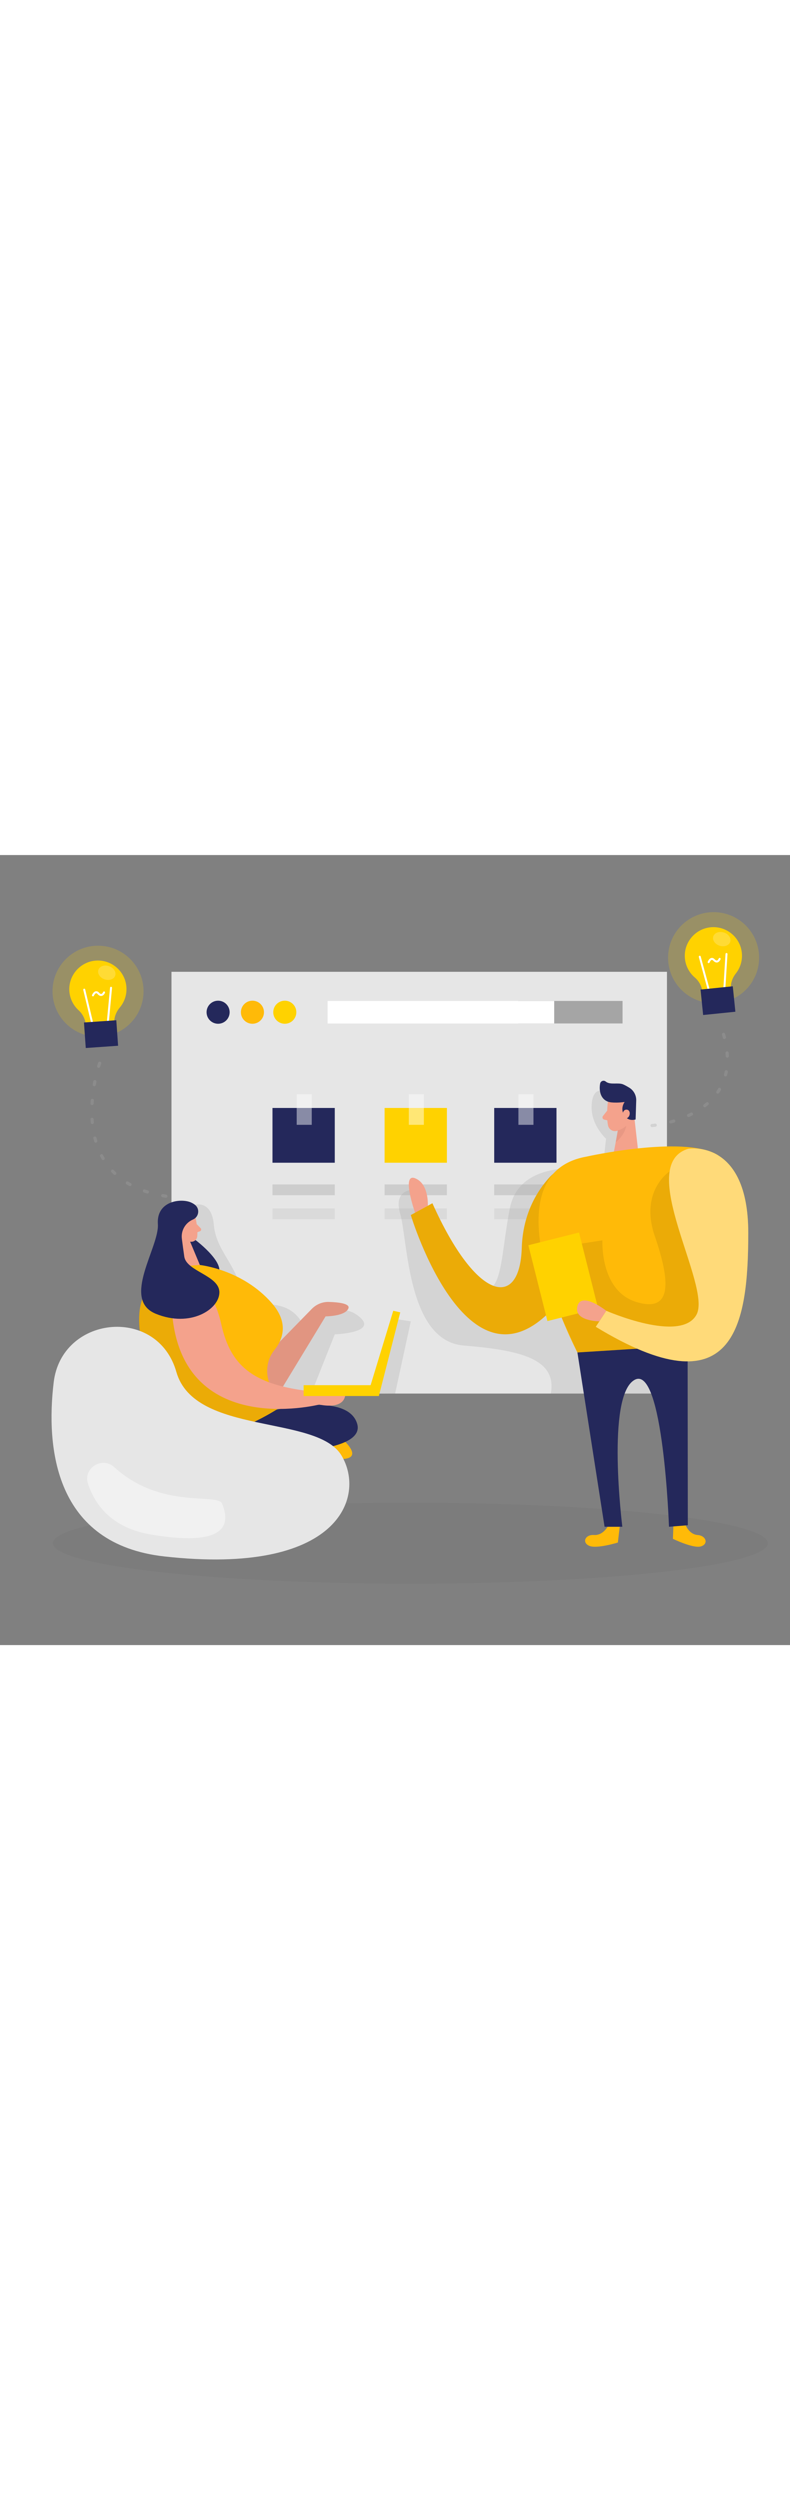 <svg id="_0113_brainstorming" xmlns="http://www.w3.org/2000/svg" viewBox="0 0 500 500" data-imageid="brainstorming-49" imageName="Brainstorming" class="illustrations_image" style="width: 158px;"><rect x="0" y="0" width="500" height="500" fill="#808080" stroke="none"/><defs><style>.cls-1_brainstorming-49{opacity:.45;}.cls-1_brainstorming-49,.cls-2_brainstorming-49,.cls-3_brainstorming-49,.cls-4_brainstorming-49{fill:#fff;}.cls-5_brainstorming-49{fill:#f4a28c;}.cls-6_brainstorming-49,.cls-7_brainstorming-49,.cls-8_brainstorming-49,.cls-9_brainstorming-49{fill:#a5a5a5;}.cls-10_brainstorming-49{fill:#000001;opacity:.03;}.cls-7_brainstorming-49{opacity:.39;}.cls-3_brainstorming-49{opacity:.21;}.cls-8_brainstorming-49{opacity:.18;}.cls-11_brainstorming-49{opacity:.08;}.cls-12_brainstorming-49{fill:#e6e6e6;}.cls-9_brainstorming-49{opacity:.32;}.cls-13_brainstorming-49{opacity:.2;}.cls-13_brainstorming-49,.cls-14_brainstorming-49{fill:#ffd200;}.cls-15_brainstorming-49{fill:#ce8172;opacity:.31;}.cls-4_brainstorming-49{opacity:.46;}.cls-16_brainstorming-49{fill:#24285b;}.cls-17_brainstorming-49{fill:#68e1fd;}</style></defs><g id="board_brainstorming-49"><rect class="cls-12_brainstorming-49" x="108.53" y="73.89" width="313.6" height="266.93"/><path class="cls-11_brainstorming-49" d="m379.58,149.19s-5.25-.49-5.13,10.88c.12,11.37,9.13,19.48,9.13,19.48l-2.31,20.63s-51.72-11.86-58.61,23.5c-6.89,35.36-3.57,61.07-26.36,49.14-22.79-11.93-33.18-60.94-33.18-60.94,0,0-14.67-1.73-9.81,15.21s4.46,80.38,40.15,83.33c35.69,2.95,59.21,8.36,55.15,30.4h76.71v-79.12l-29.24-84.29-3.07-22.15-13.43-6.06Z"/><path class="cls-11_brainstorming-49" d="m123.39,221.36s10.58-3.22,11.95,12.7,13.66,24.56,17.3,41.41c3.64,16.84,28.38-1.13,39.91,23.11,0,0,19.36-18.1,33.88-7.17,14.52,10.93-14.55,11.93-14.55,11.93l-12.8,32.18,38.24.5,12.29-42.5,10.39,1.59-9.93,45.72-111.21-1.88-15.46-70.4-8.29-25.67,8.29-21.51Z"/><rect class="cls-7_brainstorming-49" x="243.42" y="208.47" width="39.42" height="6.83"/><rect class="cls-8_brainstorming-49" x="243.42" y="223.68" width="39.42" height="6.83"/><rect class="cls-7_brainstorming-49" x="312.79" y="208.47" width="39.42" height="6.83"/><rect class="cls-8_brainstorming-49" x="312.79" y="223.68" width="39.42" height="6.83"/><rect class="cls-14_brainstorming-49" x="243.42" y="160.07" width="39.42" height="34.66"/><rect class="cls-4_brainstorming-49" x="258.74" y="151.39" width="9.53" height="19.35"/><rect class="cls-16_brainstorming-49" x="172.46" y="160.07" width="39.42" height="34.66"/><rect class="cls-4_brainstorming-49" x="187.78" y="151.39" width="9.53" height="19.35"/><rect class="cls-16_brainstorming-49" x="312.79" y="160.07" width="39.42" height="34.66"/><rect class="cls-4_brainstorming-49" x="328.11" y="151.39" width="9.53" height="19.35"/><rect class="cls-7_brainstorming-49" x="172.46" y="208.47" width="39.42" height="6.83"/><rect class="cls-8_brainstorming-49" x="172.46" y="223.68" width="39.42" height="6.83"/><rect class="cls-6_brainstorming-49" x="327.92" y="92.34" width="66.1" height="14.25"/><rect class="cls-2_brainstorming-49" x="207.35" y="92.36" width="143.41" height="14.25"/><circle class="cls-16_brainstorming-49" cx="138.04" cy="99.48" r="7.3"/><circle class="cls-17_brainstorming-49 targetColor" cx="159.77" cy="99.48" r="7.3" style="fill: rgb(255, 186, 8);"/><circle class="cls-14_brainstorming-49" cx="180.25" cy="99.48" r="7.3"/></g><ellipse id="sd_brainstorming-49" class="cls-10_brainstorming-49" cx="259.71" cy="435.52" rx="226.23" ry="25.63"/><g id="girl_brainstorming-49"><path class="cls-5_brainstorming-49" d="m172.92,346.56l33.15-54.6s12.38,0,14.42-5.01c1.28-3.13-6.41-3.95-12.35-4.12-4.04-.12-7.95,1.5-10.78,4.39l-40.83,41.8s-7.97,25.01,16.39,17.53Z"/><path class="cls-11_brainstorming-49" d="m172.92,346.56l33.15-54.6s12.38,0,14.42-5.01c1.28-3.13-6.41-3.95-12.35-4.12-4.04-.12-7.95,1.5-10.78,4.39l-40.83,41.8s-7.97,25.01,16.39,17.53Z"/><path class="cls-17_brainstorming-49 targetColor" d="m218.53,371.42s11.94,11.25-3.53,10.8-9.78-12.49,3.53-10.8Z" style="fill: rgb(255, 186, 8);"/><path class="cls-16_brainstorming-49" d="m123.74,243.66s23.13,17.3,12.22,23.97c-10.9,6.67-19.32-25.59-19.32-25.59l7.1,1.62Z"/><path class="cls-5_brainstorming-49" d="m123.63,228.9s1.74,7.34,1.21,12.46c-.21,2.08-2.1,3.61-4.18,3.37-2.58-.3-5.98-1.46-7.38-5.28l-3.18-6.19s-1.86-3.95,1.9-7.59c3.76-3.64,10.8-1.3,11.63,3.22Z"/><polygon class="cls-5_brainstorming-49" points="110.72 237.1 113.03 261.7 126.5 259.45 119.4 242.45 110.72 237.1"/><path class="cls-5_brainstorming-49" d="m116.64,236.45s-.48-2.86-2.6-2.33c-2.13.54-1.46,4.68,1.53,4.64l1.07-2.31Z"/><path class="cls-5_brainstorming-49" d="m124.48,233.58l2.5,2.57c.62.63.36,1.7-.47,1.98l-2.77.96.75-5.51Z"/><path class="cls-16_brainstorming-49" d="m174.01,351.29s46.05-11.68,52.06,8.68c6.01,20.36-64.41,18.35-64.41,18.35l-16.02-12.68,28.37-14.35Z"/><path class="cls-17_brainstorming-49 targetColor" d="m126.5,259.45s26.82,2.73,45.5,24.09c11.1,12.68,6.9,23.25,1.66,29.74-4.5,5.57-5.69,13.14-3.5,19.96l5.55,17.31s-29.65,19.1-48.38,17.1c-18.73-2-77.7-105.24-.83-108.19Z" style="fill: rgb(255, 186, 8);"/><path class="cls-11_brainstorming-49" d="m89.99,281.16s-3.32,10.18-1.52,20c1.8,9.82,11.1,75.13,72.57,57.5l14.67-8.11-15.57-13.16-29.82-31.18-13.04-25.04h-27.3Z"/><path class="cls-12_brainstorming-49" d="m111.05,325.27c-13.18-39.93-72.03-33.38-77.06,8.36s.7,102.57,70.07,110.28c110.35,12.27,127.71-37.57,112.13-63.82s-93-12.46-104.57-52.95c-.18-.63-.37-1.26-.57-1.87Z"/><path class="cls-5_brainstorming-49" d="m202.04,347.77s15.38,3.73,16.49-6.06l-16.8-.89.3,6.95Z"/><path class="cls-5_brainstorming-49" d="m108.54,282.28c-.17-9.25,10.18-15.2,17.89-10.11,5.27,3.48,10.48,10.66,13.61,24.76,6.12,27.57,21.38,39.43,62,43v7.84s-91.86,23.35-93.5-65.49Z"/><path class="cls-16_brainstorming-49" d="m122.1,230.69h0c3.82-1.62,4.56-6.78,1.29-9.33-.75-.59-1.65-1.12-2.71-1.57-6.41-2.67-21.76-.8-20.76,13.79,1,14.58-23.33,47.73-1.33,56.74,21.99,9.01,40.27-2.89,40.27-13.57s-20.85-13.24-22.22-22.58c-.56-3.81-1.09-7.85-1.53-11.3-.66-5.17,2.2-10.14,7-12.18Z"/><rect class="cls-14_brainstorming-49" x="192.17" y="335.52" width="47.61" height="6.85"/><polygon class="cls-14_brainstorming-49" points="233.52 338.94 248.9 288.43 253.32 289.42 239.78 342.36 233.52 338.94"/><path class="cls-1_brainstorming-49" d="m72.3,387.4c-7.76-7.08-19.92.67-16.56,10.63,4.74,14.08,15.67,27.89,39.67,31.98,53.9,9.17,48.64-10.77,45.17-19.48-2.84-7.1-38.54,3.98-68.27-23.13Z"/></g><g id="boy_brainstorming-49"><path class="cls-5_brainstorming-49" d="m270.78,221.95s.85-13.9-8.07-17.39c-8.92-3.49,0,21.8,0,21.8l8.07-4.41Z"/><g id="boy-2_brainstorming-49"><path class="cls-17_brainstorming-49 targetColor" d="m373.72,204.08c-6.7-7.85-18.87-7.85-25.83-.23-7.87,8.62-17.01,23.2-17.66,44.83-1.16,38.47-28.33,34.65-56.56-28.31l-13.67,7.47s37.4,124.36,94.56,53.84c34.79-42.93,29.02-66.07,19.17-77.61Z" style="fill: rgb(255, 186, 8);"/><path class="cls-11_brainstorming-49" d="m367.81,198.62c-4.7-3.43-11.1-3.13-15.42.76-8.37,7.54-21.38,23.34-22.16,49.3-1.16,38.47-28.33,34.65-56.56-28.31l-13.67,7.47s37.4,124.36,94.56,53.84c41.53-51.24,25.26-74.29,13.25-83.06Z"/><path class="cls-5_brainstorming-49" d="m384.75,156.08s-1.18,8.98.07,15.04c.51,2.46,2.95,4.06,5.4,3.52,3.04-.67,6.96-2.47,8.18-7.21l3.05-7.78s1.74-4.94-3.2-8.84c-4.94-3.89-13.07-.24-13.51,5.26Z"/><polygon class="cls-5_brainstorming-49" points="400.91 161.07 404.27 190.56 387.89 191.25 392.02 169.51 400.91 161.07"/><path class="cls-16_brainstorming-49" d="m386.98,156.55c1.58.15,4.48.27,8.37-.27,0,0-3,3.82-.37,8.28,2.64,4.46,7.31,2.78,7.31,2.78l.37-11.63c.21-3.39-1.43-6.63-4.31-8.43-1.18-.73-2.48-1.47-3.8-2.07-3.29-1.49-8.29.52-11.19-1.87-1.27-1.05-3.21-.34-3.52,1.28-.68,3.51-.29,9.11,4.4,11.25.86.39,1.79.58,2.73.68Z"/><path class="cls-5_brainstorming-49" d="m394.02,164.25s.22-3.48,2.83-3.1c2.61.38,2.32,5.42-1.26,5.73l-1.57-2.63Z"/><path class="cls-5_brainstorming-49" d="m384.3,161.77l-2.67,3.37c-.66.83-.23,2.07.81,2.31l3.43.8-1.56-6.49Z"/><path class="cls-15_brainstorming-49" d="m390.91,174.23s3.05-.48,5.44-2.92c0,0-.47,5.41-6.67,10.5l1.23-7.58Z"/><path class="cls-17_brainstorming-49 targetColor" d="m370.98,190.9s60.88-13.63,82.68-1.4c21.8,12.23-21,127.44-21,127.44l-67.22-2.13s-58.81-112.21,5.53-123.91Z" style="fill: rgb(255, 186, 8);"/><path class="cls-17_brainstorming-49 targetColor" d="m384.57,425.11s-3.13,5.64-8.62,5.22c-5.49-.42-7.77,4.64-3.12,6.81,4.64,2.17,18.22-2.04,18.22-2.04l1.17-9.99h-7.64Z" style="fill: rgb(255, 186, 8);"/><path class="cls-17_brainstorming-49 targetColor" d="m433.82,423.87s2.23,6.05,7.72,6.47c5.49.42,6.97,5.77,2.05,7.21-4.92,1.44-17.69-4.8-17.69-4.8l.37-10.05,7.55,1.17Z" style="fill: rgb(255, 186, 8);"/><path class="cls-11_brainstorming-49" d="m423.84,200.18s-19.23,12.46-9.44,40.92c9.79,28.45,11.38,48.87-11.72,41.74-23.1-7.14-21.4-39-21.4-39l-23.55,3.64-2.27,45.22,10,22.12,58.39-3.67,23.79-6.08,8.88-29.82-16.16-50.53-16.51-24.53Z"/><path class="cls-16_brainstorming-49" d="m365.45,314.81l17.19,110.31h11.24s-10.41-82.96,7.77-92.97c18.18-10.02,21.76,92.97,21.76,92.97l11.92-.96-.13-113.73-69.76,4.38Z"/><path class="cls-17_brainstorming-49 targetColor" d="m435.71,185.87s37.87-6.38,37.87,53.22-9.1,112.63-96.51,59.48l6.64-10.15s47.07,20.73,57.09,2.52c10.02-18.21-39.33-94.96-5.1-105.07Z" style="fill: rgb(255, 186, 8);"/><path class="cls-4_brainstorming-49" d="m435.71,185.87s37.87-6.38,37.87,53.22-9.1,112.63-96.51,59.48l6.64-10.15s47.07,20.73,57.09,2.52c10.02-18.21-39.33-94.96-5.1-105.07Z"/><rect class="cls-14_brainstorming-49" x="339.95" y="242.17" width="33.06" height="49.49" transform="translate(-54.35 95.03) rotate(-14.12)"/><path class="cls-5_brainstorming-49" d="m383.71,288.43s-15.77-12.5-18.27-2.94c-2.49,9.56,13.89,9.62,13.89,9.62l4.37-6.67Z"/></g></g><g id="lamp_2_brainstorming-49"><circle class="cls-13_brainstorming-49" cx="451.64" cy="64.95" r="28.81"/><path class="cls-14_brainstorming-49" d="m469.52,61.9c-1.02-10.04-10.06-17.32-20.11-16.14-9.6,1.12-16.7,9.74-15.95,19.37.39,5.01,2.77,9.36,6.29,12.37,2.85,2.44,4.58,5.94,4.96,9.67l.06.62,17.83-1.82-.05-.46c-.39-3.8.8-7.56,3.17-10.56,2.81-3.56,4.29-8.18,3.8-13.05Z"/><path class="cls-2_brainstorming-49" d="m449.04,87.38c-.3.03-.59-.16-.67-.46l-6.09-22.41c-.09-.34.11-.68.44-.77.34-.09.68.11.77.44l6.09,22.41c.09.34-.11.68-.44.77-.03,0-.07.02-.1.02Z"/><path class="cls-2_brainstorming-49" d="m458.43,86.42s-.07,0-.1,0c-.35-.02-.61-.32-.59-.67l1.44-23.17c.02-.35.32-.61.67-.59.35.02.61.32.59.67l-1.44,23.17c-.02.31-.26.56-.56.59Z"/><rect class="cls-16_brainstorming-49" x="444.15" y="84.04" width="20.51" height="16.19" transform="translate(-7 46.57) rotate(-5.82)"/><path class="cls-2_brainstorming-49" d="m453.82,68.01c-.79.08-1.61-.32-2.43-1.19-.34-.36-.65-.51-.91-.46-.6.12-1.19,1.17-1.38,1.66-.13.32-.49.49-.81.36-.32-.13-.49-.49-.36-.81.09-.22.87-2.16,2.31-2.44.49-.1,1.25-.03,2.06.83.39.42.96.89,1.47.79.57-.12,1-.97,1.11-1.26.12-.33.48-.5.81-.38.33.12.5.48.38.8-.06.18-.67,1.78-2.03,2.07-.07.02-.14.03-.21.03Z"/><ellipse class="cls-3_brainstorming-49" cx="456.81" cy="53.21" rx="4.4" ry="5.63" transform="translate(267.82 472.48) rotate(-72.38)"/><path class="cls-9_brainstorming-49" d="m412.7,172.2c-.51,0-.95-.39-1-.92-.05-.55.36-1.03.91-1.08.02,0,.72-.06,1.95-.23.54-.08,1.05.3,1.13.85s-.3,1.05-.85,1.13c-1.31.18-2.06.25-2.06.25-.03,0-.06,0-.08,0Zm11.82-2.29c-.44,0-.84-.29-.96-.74-.15-.53.17-1.08.7-1.23.62-.17,1.25-.35,1.9-.55.53-.16,1.09.14,1.25.67.16.53-.14,1.09-.67,1.25-.66.2-1.31.39-1.95.56-.09.02-.18.04-.27.04Zm11.29-4.1c-.38,0-.74-.21-.91-.58-.23-.5-.01-1.1.49-1.33.59-.27,1.18-.56,1.77-.86.49-.25,1.1-.05,1.34.44.25.49.05,1.09-.44,1.34-.61.31-1.22.6-1.83.89-.14.06-.28.09-.42.09Zm10.26-6.18c-.3,0-.59-.13-.79-.39-.34-.44-.26-1.06.17-1.4.51-.4,1.02-.81,1.51-1.23.42-.36,1.05-.31,1.41.11.36.42.31,1.05-.11,1.41-.52.45-1.05.88-1.58,1.29-.18.14-.4.21-.61.21Zm8.23-8.65c-.19,0-.39-.06-.56-.17-.46-.31-.57-.93-.26-1.39.36-.53.71-1.07,1.05-1.63.28-.47.9-.63,1.37-.34.47.29.63.9.34,1.37-.36.59-.72,1.17-1.11,1.73-.19.28-.51.44-.83.44Zm4.9-10.86c-.08,0-.17,0-.25-.03-.54-.14-.86-.68-.72-1.22.16-.62.3-1.25.43-1.89.11-.54.63-.9,1.17-.79.54.11.9.63.79,1.17-.13.68-.28,1.35-.45,2-.12.45-.52.75-.97.75Zm1.12-11.88c-.53,0-.97-.42-1-.95-.03-.64-.07-1.29-.13-1.96-.05-.55.36-1.03.91-1.08.54-.05,1.03.36,1.08.91.06.69.1,1.37.13,2.03.03.55-.4,1.02-.95,1.05-.02,0-.03,0-.05,0Zm-1.86-11.83c-.45,0-.85-.3-.97-.75-.16-.63-.33-1.26-.52-1.9-.15-.53.15-1.08.68-1.24.54-.15,1.09.15,1.24.68.19.66.37,1.31.54,1.96.14.53-.18,1.08-.72,1.22-.08.02-.17.03-.25.03Z"/></g><g id="lamp_1_brainstorming-49"><circle class="cls-13_brainstorming-49" cx="62.05" cy="86.19" r="28.81"/><path class="cls-14_brainstorming-49" d="m80.01,83.6c-.71-10.06-9.51-17.63-19.59-16.77-9.63.82-16.99,9.21-16.55,18.86.23,5.02,2.47,9.44,5.89,12.56,2.77,2.52,4.39,6.08,4.65,9.82l.04.62,17.88-1.25-.03-.46c-.27-3.81,1.04-7.53,3.5-10.45,2.92-3.47,4.55-8.04,4.21-12.92Z"/><path class="cls-2_brainstorming-49" d="m58.73,108.41c-.3.02-.58-.18-.66-.48l-5.38-22.59c-.08-.34.13-.68.47-.76.34-.08.68.13.76.47l5.38,22.59c.08.34-.13.68-.47.76-.03,0-.07.01-.1.02Z"/><path class="cls-2_brainstorming-49" d="m68.15,107.75s-.07,0-.1,0c-.35-.03-.6-.34-.57-.69l2.17-23.12c.03-.35.34-.6.69-.57.35.03.6.34.57.69l-2.17,23.12c-.03.31-.28.55-.58.57Z"/><rect class="cls-16_brainstorming-49" x="53.69" y="105.24" width="20.51" height="16.19" transform="translate(-7.77 4.75) rotate(-4.01)"/><path class="cls-2_brainstorming-49" d="m64.12,89.2c-.8.06-1.6-.37-2.39-1.26-.33-.37-.63-.53-.89-.49-.61.1-1.23,1.13-1.43,1.62-.14.32-.5.47-.83.33-.32-.14-.47-.51-.33-.83.09-.22.94-2.13,2.39-2.37.5-.08,1.25,0,2.04.89.38.43.93.92,1.44.83.58-.1,1.03-.94,1.15-1.22.13-.32.49-.48.82-.35.32.13.48.49.36.81-.07.18-.72,1.76-2.09,2-.07.01-.14.02-.21.03Z"/><ellipse class="cls-3_brainstorming-49" cx="67.59" cy="74.51" rx="4.4" ry="5.63" transform="translate(-25.16 113.45) rotate(-70.57)"/><path class="cls-9_brainstorming-49" d="m104.97,216.9c-.05,0-.1,0-.15-.01-.67-.1-1.34-.22-1.99-.33-.54-.1-.91-.62-.81-1.16.1-.54.61-.91,1.16-.81.64.11,1.29.22,1.95.32.55.08.92.6.83,1.14-.08.49-.5.85-.99.85Zm-11.67-2.68c-.1,0-.2-.02-.3-.05-.65-.21-1.29-.42-1.93-.64-.52-.18-.8-.75-.62-1.27.18-.52.75-.8,1.27-.62.61.21,1.23.42,1.87.62.53.17.82.73.65,1.25-.13.43-.53.7-.95.7Zm-11.01-4.69c-.17,0-.33-.04-.49-.13-.6-.33-1.19-.68-1.76-1.03-.47-.29-.62-.9-.33-1.37.29-.47.9-.62,1.38-.33.55.34,1.11.67,1.69.99.48.27.65.88.38,1.36-.18.33-.52.51-.87.51Zm-9.63-7.08c-.25,0-.5-.09-.69-.28-.49-.48-.97-.96-1.44-1.45-.38-.4-.36-1.03.04-1.41.4-.38,1.03-.36,1.41.04.44.47.9.93,1.38,1.39.4.38.41,1.02.03,1.41-.2.2-.46.31-.72.31Zm-7.38-9.4c-.34,0-.68-.18-.87-.5-.34-.59-.67-1.18-.99-1.78-.26-.49-.07-1.09.42-1.35.49-.26,1.09-.07,1.35.42.3.58.62,1.15.95,1.71.28.48.12,1.09-.36,1.37-.16.09-.33.14-.5.14Zm-4.68-11.01c-.43,0-.83-.28-.96-.72-.19-.65-.37-1.31-.54-1.97-.13-.54.19-1.08.72-1.21.54-.13,1.08.19,1.21.72.16.63.33,1.26.52,1.89.16.53-.15,1.09-.68,1.24-.09.03-.19.04-.28.04Zm-2.18-11.79c-.51,0-.95-.39-1-.91-.06-.68-.11-1.35-.16-2.02-.04-.55.38-1.03.93-1.06.54-.03,1.03.38,1.06.93.04.65.09,1.31.15,1.97.05.55-.35,1.04-.9,1.09-.03,0-.06,0-.09,0Zm-.16-11.99s-.04,0-.06,0c-.55-.03-.97-.5-.94-1.06.04-.68.08-1.35.14-2.02.04-.55.54-.96,1.08-.92.55.04.96.52.92,1.08-.05.65-.1,1.31-.13,1.97-.03.53-.47.94-1,.94Zm1.42-11.91c-.06,0-.12,0-.18-.02-.54-.1-.91-.62-.81-1.16.12-.68.25-1.34.37-1.99.11-.54.64-.89,1.17-.79.54.11.89.63.79,1.18-.12.63-.25,1.28-.37,1.95-.09.48-.51.82-.98.82Zm2.78-11.68c-.1,0-.19-.01-.29-.04-.53-.16-.83-.72-.67-1.25.38-1.26.63-1.95.63-1.95.18-.52.75-.79,1.28-.61.52.19.79.76.61,1.28,0,.01-.24.67-.6,1.86-.13.43-.53.71-.96.71Z"/></g></svg>